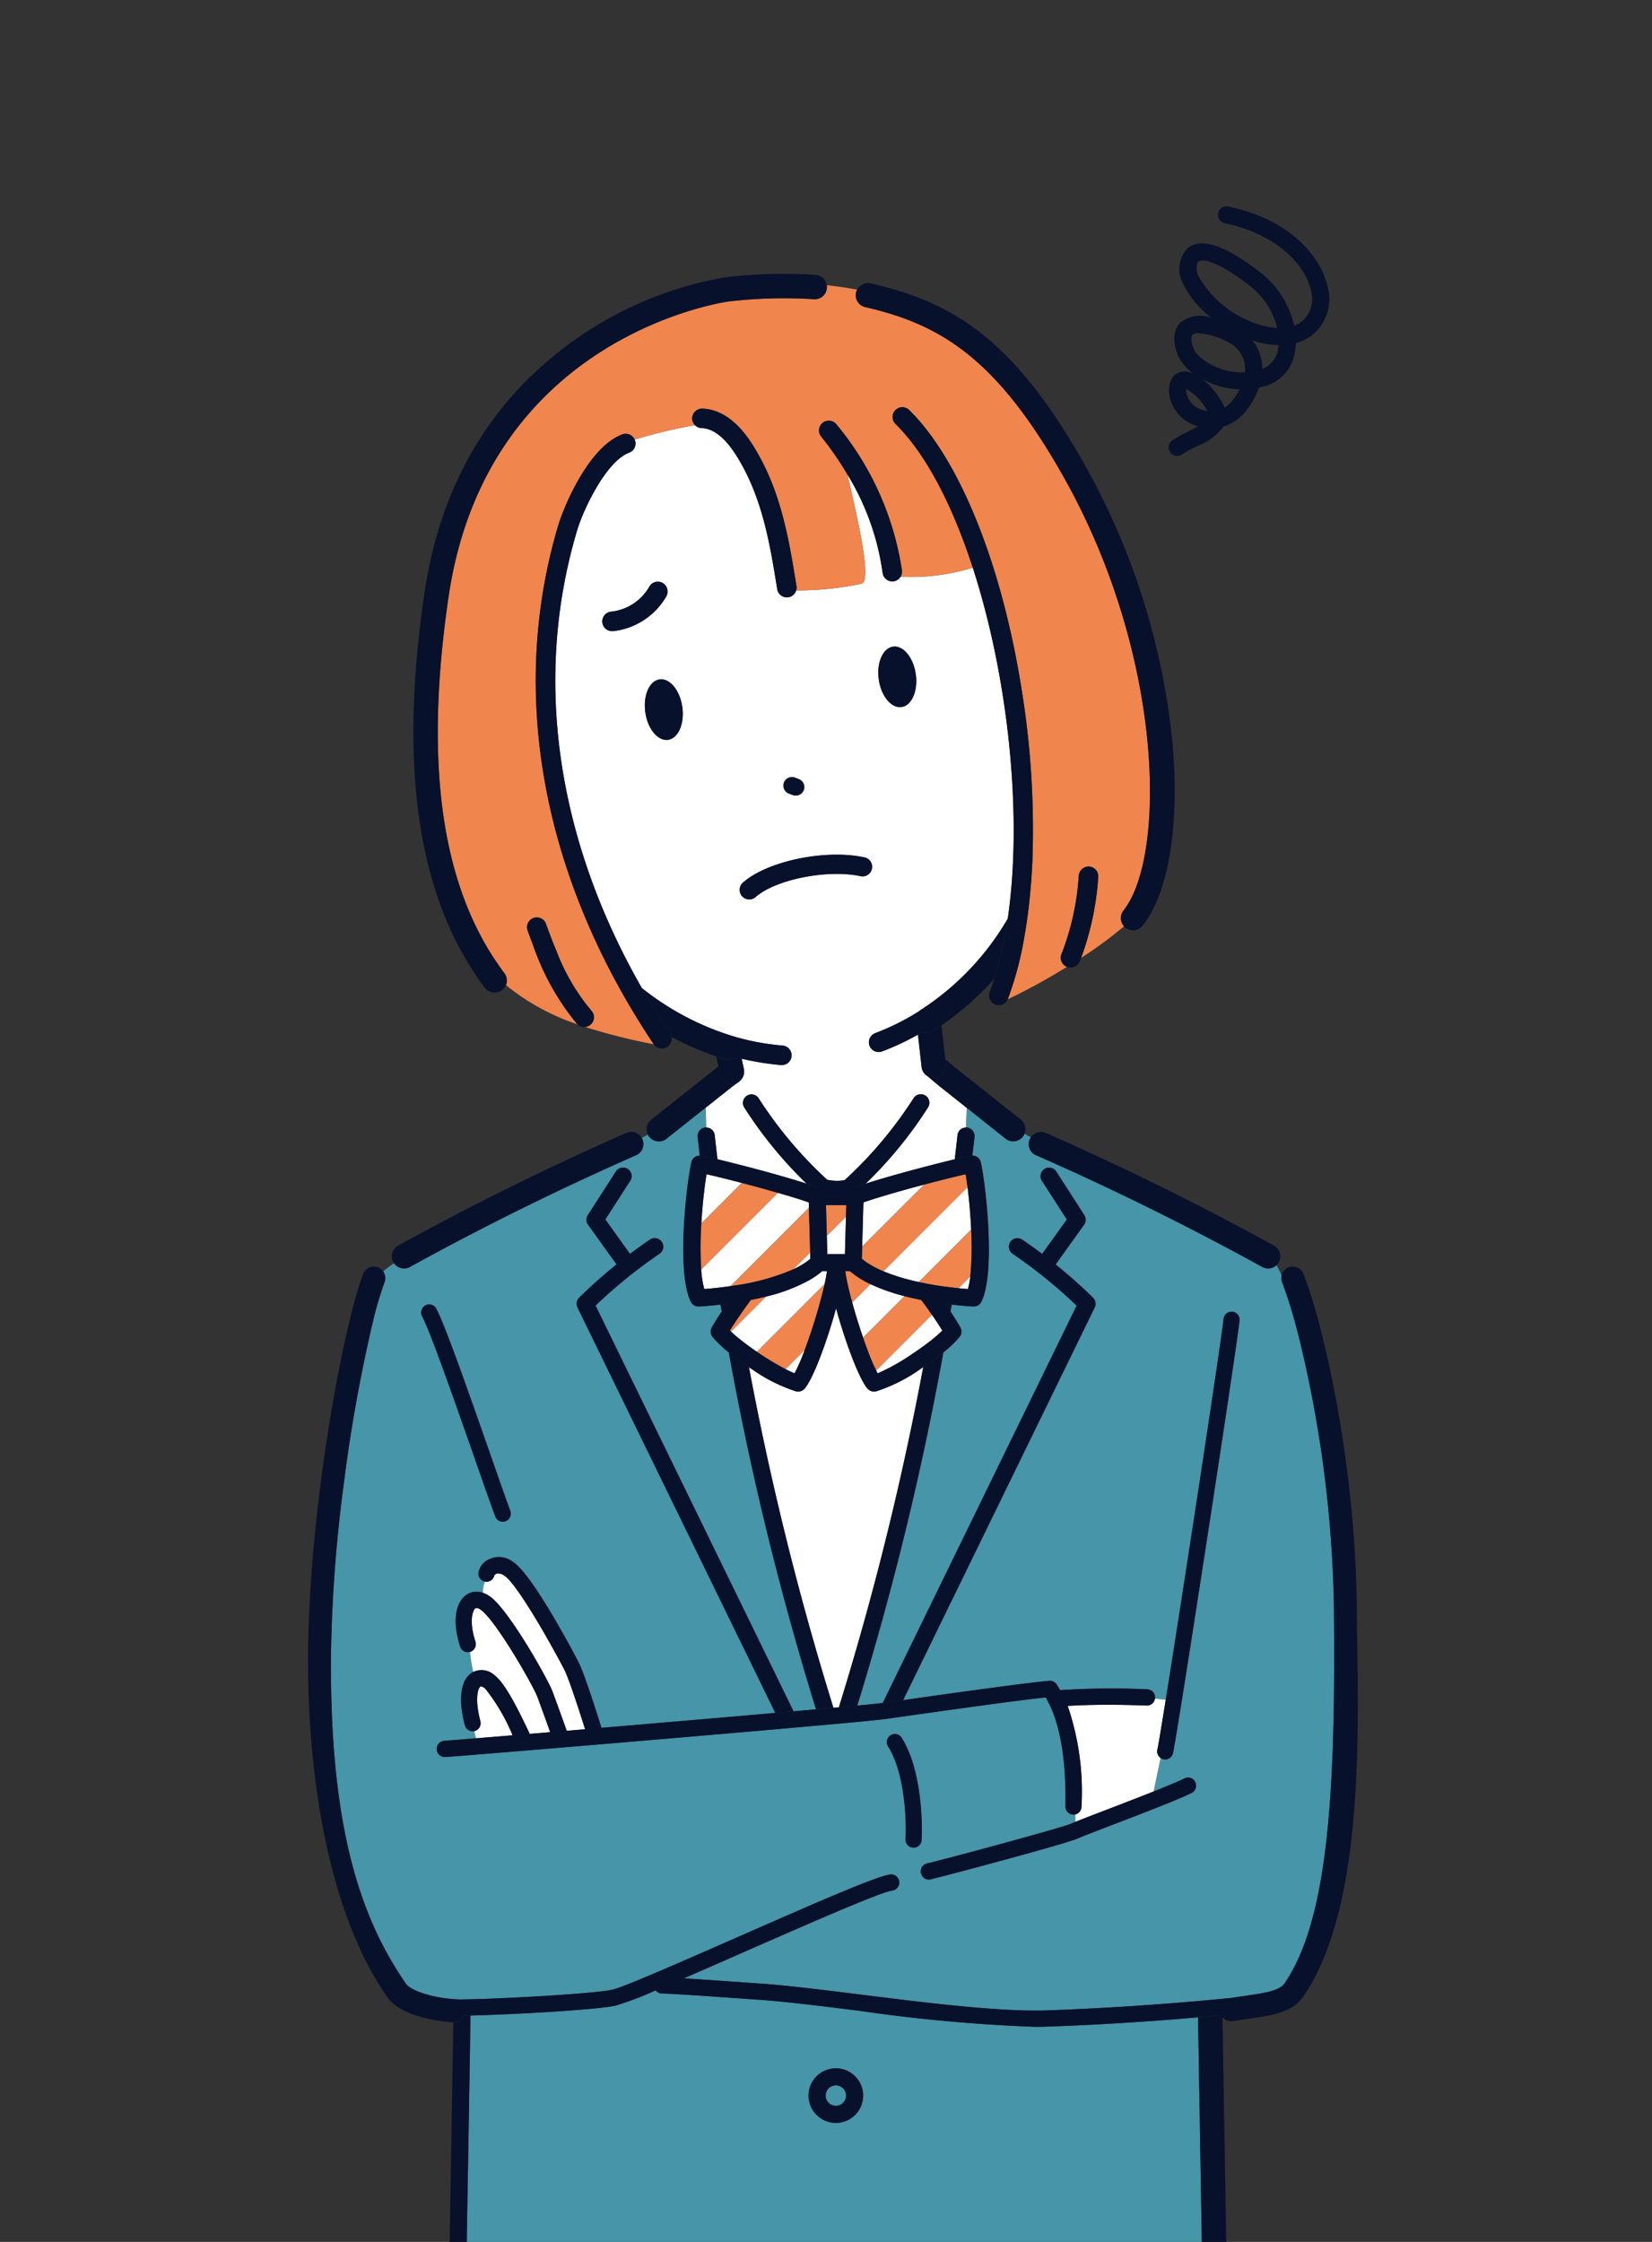 <svg xmlns="http://www.w3.org/2000/svg" xmlns:xlink="http://www.w3.org/1999/xlink" width="140" height="190" viewBox="0 0 140 190">
  <rect x="0" y="0" width="140" height="190" fill="#333333" stroke="none"/>
  <defs>
    <clipPath id="clip-path">
      <rect id="長方形_184" data-name="長方形 184" width="140" height="190" transform="translate(-7.404 -9.445)" fill="#fff" stroke="#707070" stroke-width="1"/>
    </clipPath>
    <clipPath id="clip-path-2">
      <rect id="長方形_180" data-name="長方形 180" width="88.967" height="183.976" fill="none"/>
    </clipPath>
  </defs>
  <g id="マスクグループ_7" data-name="マスクグループ 7" transform="translate(7.404 9.445)" clip-path="url(#clip-path)">
    <g id="グループ_53" data-name="グループ 53" transform="translate(18.705 8.039)">
      <g id="グループ_52" data-name="グループ 52" transform="translate(0 0)" clip-path="url(#clip-path-2)">
        <path id="パス_455" data-name="パス 455" d="M93.728,397.369c-.081-6.084-.187-12.317-.289-18.345-.062-3.659-.125-7.393-.183-11.125-4.992.436-9.788.692-12.889.79-.3.01-.6.014-.922.014a137.965,137.965,0,0,1-14.851-1.353c-3.271-.409-6.36-.794-8.628-.948l-1.71-.119c-2.25-.159-5.649-.4-6.424-.4a.671.671,0,0,1-.538-.273,27.676,27.676,0,0,1-3.419,1.3c-1.961.4-9.51.775-12.276.835-.059,3.781-.123,7.566-.186,11.273-.1,6.028-.209,12.262-.29,18.346a.723.723,0,0,1-.711.713l0,.105h63.74a1.029,1.029,0,0,1-.421-.814M62.559,376.844a2.314,2.314,0,1,1,2.314-2.314,2.317,2.317,0,0,1-2.314,2.314" transform="translate(-17.833 -214.413)" fill="#4695a9"/>
        <path id="パス_456" data-name="パス 456" d="M9.224,199.54a29.081,29.081,0,0,0-1.008,3.425A132.111,132.111,0,0,0,5.781,216.54a123.406,123.406,0,0,0-1.092,14.389c-.137,14.891,2.547,22.546,6.354,28.038.421.607,2.221,1.177,4.043,1.311.233.017.466.028.7.029a.735.735,0,0,1,.091-.009h.014c.175,0,.394,0,.645-.009,2.866-.061,10.216-.448,11.989-.809.878-.179,5.766-2.327,10.493-4.4,7.43-3.265,12.019-5.256,13.086-5.37a.676.676,0,0,1,.694.419.7.7,0,0,1,.053.194v0a.687.687,0,0,1-.6.755c-.939.1-7.455,2.964-12.69,5.264-1.884.827-3.543,1.556-4.966,2.172,1.371.084,3.192.212,4.676.316l1.707.119c2.306.156,5.413.543,8.7.954,5.457.682,11.64,1.453,15.565,1.329,3.1-.1,7.912-.356,12.909-.794q.665-.058,1.333-.12l.732-.07.522-.051a.743.743,0,0,1,.091,0h0c.436-.072.863-.133,1.275-.191,1.516-.215,2.947-.419,3.377-1.04,3.806-5.491,4.345-16.758,4.208-31.649a102.911,102.911,0,0,0-2.9-22.849c-.1-.386-.192-.754-.287-1.11a36.834,36.834,0,0,0-1.2-3.819.994.994,0,0,1-.049-.567,7.015,7.015,0,0,0-.441-.9,1.024,1.024,0,0,1-1.2.153c-6.219-3.425-12.669-6.611-19.171-9.47a1.02,1.02,0,0,1-.443-1.517l-.529-.3a1.01,1.01,0,0,1-.144.254,1.034,1.034,0,0,1-1.452.167l-3.3-2.623c-.028.541-.056,1.143-.076,1.668a.7.7,0,0,1,.089,0,.724.724,0,0,1,.642.8c-.057.528-.12,1.055-.18,1.582a.722.722,0,0,1,.715.564c.427,1.921,1.275,9.364.044,11.827a.724.724,0,0,1-.647.4h-.044c-.416-.025-1.056-.074-1.826-.163-.032.2-.064.391-.1.587.252.38.63.963.844,1.361a.724.724,0,0,1-.069.789,9.067,9.067,0,0,1-1.377,1.314A257.483,257.483,0,0,1,49.29,235.4c1.078-.1,1.828-.178,2.155-.22L67.876,201.5a41.667,41.667,0,0,0-5.422-4.392.724.724,0,0,1,.813-1.2c.571.388,1.133.794,1.687,1.211l2.093-2.916-2.1-3.264a.724.724,0,1,1,1.217-.783l2.365,3.678a.723.723,0,0,1-.021.813L66.1,198.015c1.1.887,2.16,1.824,3.168,2.815a.724.724,0,0,1,.143.833l-16.231,33.27c4.02-.569,10.325-1.457,12.382-1.639a.672.672,0,0,1,.623.3c.1.159.2.323.3.491a67.569,67.569,0,0,1,7.393-.07.685.685,0,0,1,.652.715.719.719,0,0,1-.01.074c.359.034.67.065.915.091,1.465-9.151,4.66-30.064,4.9-32.261a.679.679,0,1,1,1.349.152c-.3,2.774-5.311,35.317-5.64,36.654a.68.68,0,0,1-.658.522.656.656,0,0,1-.385-.124c-.224,1.066-.451,2.153-.594,2.835,1.16-.461,2.148-.871,2.618-1.109a.663.663,0,0,1,.562-.018.679.679,0,0,1,.348.326.694.694,0,0,1-.3.925c-1.046.531-4.2,1.743-6.74,2.716-1.313.5-2.67,1.025-2.872,1.127-.745.378-10.651,3.03-12.519,3.482a.658.658,0,0,1-.768-.4.637.637,0,0,1-.049-.115.694.694,0,0,1-.01-.072.686.686,0,0,1,.512-.758c2.425-.587,11.567-3.075,12.233-3.377l.025-.012c.067-.033.173-.079.323-.141.006-.182,0-.4,0-.635a.684.684,0,0,1-.152.019H67.6a.688.688,0,0,1-.668-.7c.057-3.826-.4-6.687-1.385-8.7a.68.68,0,0,1-.122-.241c-.052-.1-.1-.2-.159-.292-2.449.254-8.568,1.12-12.311,1.65l-.508.072-.744.105c-.173.024-.507.062-.972.109-.491.05-1.132.112-1.9.184-.725.068-1.557.144-2.481.228l-1.832.164-1.528.135c-10.687.941-27.4,2.333-28.613,2.406a.689.689,0,0,1-.079-1.376c.168-.01.684-.05,1.467-.112l1.2-.1c-.041-.16-.091-.373-.144-.612a.676.676,0,0,1-.791-.495c-.573-2.184-.368-3.8.564-4.428a1.4,1.4,0,0,1,.143-.084c-.1-.434-.2-1.042-.283-1.7a.675.675,0,0,1-.822-.448c-.637-1.978-.457-3.643.471-4.346a1.536,1.536,0,0,1,1.452-.214c0-.007,0-.011,0-.017a2.326,2.326,0,0,1,.167-.938.665.665,0,0,1-.164-.056.711.711,0,0,1-.385-.63,1.548,1.548,0,0,1,.852-1.174,1.968,1.968,0,0,1,2.165.258c1.712,1.2,5.327,8.156,5.48,8.451.485.937,1.646,4.621,1.935,5.549,4.879-.412,10.285-.874,14.732-1.264l-16.763-34.36a.724.724,0,0,1,.143-.833c1.008-.991,2.069-1.928,3.168-2.815l-2.415-3.365a.723.723,0,0,1-.021-.813l2.365-3.678a.724.724,0,1,1,1.217.783l-2.1,3.264,2.093,2.916c.554-.417,1.116-.823,1.687-1.211a.724.724,0,0,1,.813,1.2,41.667,41.667,0,0,0-5.422,4.392l16.777,34.387,1.908-.17a257.47,257.47,0,0,1-7.391-30.247,9.054,9.054,0,0,1-1.377-1.315.724.724,0,0,1-.069-.789c.214-.4.593-.983.844-1.361-.033-.2-.064-.392-.1-.587-.77.089-1.41.137-1.826.163h-.044a.724.724,0,0,1-.647-.4c-1.232-2.462-.383-9.905.044-11.827a.723.723,0,0,1,.714-.565c-.06-.527-.123-1.054-.18-1.582a.724.724,0,0,1,.642-.8.649.649,0,0,1,.075,0c-.015-.514-.034-1.133-.045-1.68l-3.32,2.636a1.032,1.032,0,0,1-1.568-.349l-.525.282a1.045,1.045,0,0,1,.054.1,1.033,1.033,0,0,1-.53,1.363c-6.5,2.859-12.952,6.045-19.171,9.47a1.019,1.019,0,0,1-1.333-.311,9.219,9.219,0,0,0-.929.69,1,1,0,0,1,.106.931m42.884,38.382a.672.672,0,0,1,.939.2c1.56,2.433,1.8,6.594,1.694,8.67a.683.683,0,0,1-.677.653h-.035a.685.685,0,0,1-.643-.724c.089-1.777-.1-5.705-1.476-7.847a.7.7,0,0,1,.2-.954M12.682,201.489a.674.674,0,0,1,.923.268c.728,1.332,2.861,7.428,4.575,12.327.742,2.122,1.383,3.955,1.7,4.8a.692.692,0,0,1-.39.891.672.672,0,0,1-.243.046.679.679,0,0,1-.634-.442c-.325-.858-.969-2.7-1.714-4.829-1.607-4.595-3.809-10.887-4.483-12.119a.7.7,0,0,1,.264-.937" transform="translate(-2.747 -108.336)" fill="#4695a9"/>
        <path id="パス_457" data-name="パス 457" d="M97.5,259.7l.464-.042q2.607-8.388,4.634-16.961,1.4-5.9,2.513-11.865l-.177.119a13.914,13.914,0,0,1-3.815,1.933c-.05.007-.1.015-.145.017h-.034a.723.723,0,0,1-.536-.238c-.719-.793-1.912-4.012-2.677-6.814-.765,2.8-1.959,6.022-2.677,6.814a.723.723,0,0,1-.536.238h-.034c-.045,0-.094-.01-.144-.017a13.879,13.879,0,0,1-3.815-1.933l-.178-.119q1.117,5.965,2.514,11.873,2.032,8.581,4.645,17" transform="translate(-52.983 -132.447)" fill="#fff"/>
        <path id="パス_458" data-name="パス 458" d="M106.922,385.083a.866.866,0,1,0,.867.866.867.867,0,0,0-.867-.866" transform="translate(-62.197 -225.832)" fill="#4695a9"/>
        <path id="パス_459" data-name="パス 459" d="M82.505,100.279l-.189-.159a.949.949,0,0,1-.075-.077,1.027,1.027,0,0,1-.542-.794l-.032-.282-.061-.544L81.391,96.5a21.648,21.648,0,0,1-3.042,1.424.827.827,0,0,1-.579-1.55,20.427,20.427,0,0,0,3.693-1.843,1.042,1.042,0,0,1,.117-.093A22.914,22.914,0,0,0,89,86.671c1.293-8.871.007-20.58-2.966-29.746a17.736,17.736,0,0,1-6.113.763.824.824,0,0,1-.612.4.808.808,0,0,1-.095.005.828.828,0,0,1-.821-.733,21.65,21.65,0,0,0-2.977-8.323c.727,3.182,2.137,9,1.2,9.244a26.255,26.255,0,0,1-5.544.571.825.825,0,0,1-.658.581.863.863,0,0,1-.133.011.827.827,0,0,1-.816-.7c-.632-3.911-1.285-7.955-3.573-11.491-.626-.967-1.624-2.126-2.829-2.158a.821.821,0,0,1-.568-.25,44.328,44.328,0,0,0-5.115,1.223c.007.016.017.031.024.048a.827.827,0,0,1-.488,1.063c-1.917.711-3.85,4.716-4.413,6.6-3.726,12.491-1.767,26.111,5.493,38.776A23.284,23.284,0,0,0,65.605,96.6a20.581,20.581,0,0,0,4.319.829.829.829,0,0,1,.758.8c0,.029,0,.058,0,.088a.827.827,0,0,1-.824.762l-.066,0c-.572-.045-1.151-.123-1.73-.218-.343-.055-.685-.119-1.029-.191l-.055-.012c-.176-.038-.352-.075-.528-.117l.1.47.089.414a1.064,1.064,0,0,1-.417,1.063h0c-.011.007-.024.012-.035.019H66.2l-.481.344L63.4,102.694c.012.548.03,1.166.045,1.681a.723.723,0,0,1,.722.643c.074.682.154,1.364.233,2.046,2.092.5,5.556,1.418,7.551,2.067a35.473,35.473,0,0,1-5.29-6.471.724.724,0,0,1,1.227-.768A35,35,0,0,0,73.7,108.8a3.981,3.981,0,0,0,1.476.037,35.067,35.067,0,0,0,5.847-6.948.723.723,0,0,1,.832-.3.7.7,0,0,1,.165.074.724.724,0,0,1,.23,1,35.473,35.473,0,0,1-5.29,6.471c2-.649,5.459-1.572,7.551-2.067.079-.682.159-1.364.233-2.046a.725.725,0,0,1,.709-.643c.02-.525.049-1.127.076-1.667l-2.352-1.867Zm-3.227-36.66c.866-.122,1.729.925,1.928,2.338S80.864,68.614,80,68.736,78.268,67.81,78.07,66.4s.342-2.657,1.209-2.779M55.557,62.3c-.031,0-.061,0-.091,0a.827.827,0,0,1-.089-1.649,4.259,4.259,0,0,0,3.254-2.127.827.827,0,0,1,1.423.844,5.956,5.956,0,0,1-4.5,2.927m4.656,9.214c-.866.122-1.729-.925-1.928-2.338s.343-2.657,1.209-2.779,1.729.925,1.928,2.338-.343,2.657-1.209,2.779m9.812,3.625a.724.724,0,0,1,.932-.422l.32.12a.724.724,0,1,1-.509,1.354l-.32-.12a.723.723,0,0,1-.422-.932m6.5,7.933c-2.786-.6-7.192.27-8.889,1.767a.814.814,0,0,1-1.077-1.221c2.083-1.837,7-2.855,10.311-2.136a.814.814,0,0,1-.345,1.591" transform="translate(-29.706 -26.299)" fill="#fff"/>
        <path id="パス_460" data-name="パス 460" d="M18.2,201.261a1.029,1.029,0,0,0,.5-.129c6.219-3.425,12.669-6.611,19.171-9.469A1.034,1.034,0,0,0,38.4,190.3a1.1,1.1,0,0,0-.055-.1,1.03,1.03,0,0,0-1.308-.434c-6.558,2.884-13.064,6.1-19.337,9.552a1.033,1.033,0,0,0-.407,1.4.9.9,0,0,0,.072.1,1.028,1.028,0,0,0,.835.439" transform="translate(-10.069 -111.24)" fill="#08112b"/>
        <path id="パス_461" data-name="パス 461" d="M56.642,208.725a41.665,41.665,0,0,1,5.421-4.392.724.724,0,0,0-.813-1.2c-.572.388-1.134.794-1.688,1.211l-2.093-2.916,2.1-3.264a.724.724,0,1,0-1.217-.783l-2.365,3.678a.723.723,0,0,0,.021.813l2.415,3.365c-1.1.887-2.16,1.824-3.168,2.815a.723.723,0,0,0-.144.833l16.763,34.36,1.545-.136Z" transform="translate(-32.277 -115.561)" fill="#08112b"/>
        <path id="パス_462" data-name="パス 462" d="M30.081,400.393c.081-6.085.187-12.318.289-18.346.063-3.708.127-7.492.186-11.273-.254.006-.472.009-.638.009H29.9a.72.72,0,0,1-.725.528l.639.074c-.216,0-.457-.012-.715-.029-.056,3.579-.117,7.159-.177,10.669-.1,6.03-.208,12.265-.289,18.352a.724.724,0,0,0,.714.734h.01l.012,0a.723.723,0,0,0,.711-.713" transform="translate(-16.792 -217.44)" fill="#08112b"/>
        <path id="パス_463" data-name="パス 463" d="M148.3,191.663c6.5,2.859,12.952,6.045,19.171,9.469a1.023,1.023,0,0,0,1.2-.153,1.014,1.014,0,0,0,.2-.254,1.033,1.033,0,0,0-.407-1.4c-6.273-3.455-12.779-6.668-19.337-9.552a1.032,1.032,0,0,0-1.275.376,1.021,1.021,0,0,0,.443,1.517" transform="translate(-86.605 -111.24)" fill="#08112b"/>
        <path id="パス_464" data-name="パス 464" d="M119.079,242.217l.409-.058,16.231-33.27a.724.724,0,0,0-.143-.834c-1.008-.99-2.069-1.928-3.168-2.814l2.415-3.365a.723.723,0,0,0,.021-.813l-2.365-3.677a.724.724,0,1,0-1.217.783l2.1,3.264-2.093,2.916c-.554-.417-1.116-.823-1.687-1.211a.724.724,0,0,0-.813,1.2,41.673,41.673,0,0,1,5.422,4.392L117.758,242.4l.07-.009Z" transform="translate(-69.059 -115.562)" fill="#08112b"/>
        <path id="パス_465" data-name="パス 465" d="M183.7,370.768q-.661.061-1.32.119c.059,3.731.121,7.466.184,11.125.1,6.028.209,12.261.289,18.345a1.043,1.043,0,0,0,1.033,1.02h.014a1.034,1.034,0,0,0,1.02-1.048c-.081-6.088-.187-12.323-.289-18.353-.062-3.655-.125-7.385-.184-11.112a1.013,1.013,0,0,1-.1-.159l-.643.061" transform="translate(-106.955 -217.402)" fill="#08112b"/>
        <path id="パス_466" data-name="パス 466" d="M95.539,189.921h2.915c.1-.041.216-.084.343-.13.2-.074.44-.154.7-.239a35.473,35.473,0,0,0,5.29-6.471.724.724,0,0,0-.23-1,.7.7,0,0,0-.165-.074.723.723,0,0,0-.832.3,35.066,35.066,0,0,1-5.847,6.948,3.981,3.981,0,0,1-1.476-.037,35,35,0,0,1-5.808-6.91.724.724,0,0,0-1.227.768,35.456,35.456,0,0,0,5.29,6.471q.276.09.512.172c.2.071.384.137.533.2" transform="translate(-52.249 -106.72)" fill="#08112b"/>
        <path id="パス_467" data-name="パス 467" d="M80.769,191.311c.221.049.472.106.746.171-.079-.682-.159-1.364-.233-2.046a.723.723,0,0,0-.722-.643.65.65,0,0,0-.075,0,.723.723,0,0,0-.642.8c.057.528.12,1.055.18,1.582a.717.717,0,0,1,.122.01c.163.03.375.073.624.128" transform="translate(-46.822 -110.718)" fill="#08112b"/>
        <path id="パス_468" data-name="パス 468" d="M85.078,224.922q-.28.037-.541.067c.032.2.064.391.1.587l.081-.121q.183-.272.364-.532" transform="translate(-49.577 -131.906)" fill="#08112b"/>
        <path id="パス_469" data-name="パス 469" d="M130.922,225.452l.082.123c.033-.2.064-.391.1-.586-.174-.02-.354-.042-.541-.067q.18.259.363.53" transform="translate(-76.566 -131.906)" fill="#08112b"/>
        <path id="パス_470" data-name="パス 470" d="M95.09,264.995q-2.613-8.4-4.645-17-1.4-5.9-2.514-11.873c-.232-.156-.529-.361-.85-.594-.275-.2-.567-.42-.853-.651a257.471,257.471,0,0,0,7.391,30.247l.739-.067.733-.066" transform="translate(-50.568 -137.746)" fill="#08112b"/>
        <path id="パス_471" data-name="パス 471" d="M115.925,236.127q-1.117,5.961-2.513,11.865-2.027,8.563-4.635,16.96l.776-.071.782-.073a257.356,257.356,0,0,0,7.293-29.927c-.287.231-.579.452-.854.651-.321.234-.617.438-.849.594" transform="translate(-63.793 -137.746)" fill="#08112b"/>
        <path id="パス_472" data-name="パス 472" d="M132.745,189.435c-.074.682-.154,1.364-.233,2.046.275-.065.526-.122.747-.171.249-.055.46-.1.624-.128a.675.675,0,0,1,.122-.01c.06-.528.123-1.055.18-1.582a.723.723,0,0,0-.642-.8.7.7,0,0,0-.089,0,.724.724,0,0,0-.709.642" transform="translate(-77.712 -110.717)" fill="#08112b"/>
        <path id="パス_473" data-name="パス 473" d="M104.87,381.583a2.314,2.314,0,1,0,2.314,2.313,2.316,2.316,0,0,0-2.314-2.313m0,3.18a.866.866,0,1,1,.867-.867.868.868,0,0,1-.867.867" transform="translate(-60.144 -223.78)" fill="#08112b"/>
        <path id="パス_474" data-name="パス 474" d="M128.338,175.973a1.028,1.028,0,0,1-.7.4,1.112,1.112,0,0,1-.116.006,1.082,1.082,0,0,1-.484-.125c.025.026.047.053.075.077l.19.159.667.56,2.352,1.867,3.3,2.623a1.034,1.034,0,0,0,1.286-1.619l-5.634-4.471-.775-.652.048.432a1.029,1.029,0,0,1-.208.742" transform="translate(-74.499 -102.511)" fill="#08112b"/>
        <path id="パス_475" data-name="パス 475" d="M70.424,182.633a1.03,1.03,0,0,0,.642-.224l3.32-2.636,2.316-1.838.48-.344h-.007a1.025,1.025,0,0,1-.341.144,1.025,1.025,0,0,1-1.045-.4,1.024,1.024,0,0,1-.183-.4l-.142-.663-.029.022-5.656,4.489a1.034,1.034,0,0,0,.644,1.844" transform="translate(-40.694 -103.378)" fill="#08112b"/>
        <path id="パス_476" data-name="パス 476" d="M134.075,220.359a6.945,6.945,0,0,0,.2-1.084l-1.01,1.01c.272.028.543.053.809.073" transform="translate(-78.154 -128.594)" fill="#fff"/>
        <path id="パス_477" data-name="パス 477" d="M115.641,203.642l.511-.511,2.65-2.65c-1.522.4-3.109.853-4.248,1.213-.3.094-.562.182-.789.261l-.11.039-.023.817-.082,2.92,1-1Z" transform="translate(-66.592 -117.573)" fill="#fff"/>
        <path id="パス_478" data-name="パス 478" d="M125.022,200.994l-.734.734-.835.835-2.709,2.709-.512.512-2.344,2.344a17.3,17.3,0,0,0,3,.911l.892-.892.512-.513.512-.512.007-.007.86-.86.855-.855.806-.806c-.052-1.13-.148-2.261-.264-3.245-.014-.12-.028-.241-.043-.355" transform="translate(-69.135 -117.873)" fill="#fff"/>
        <path id="パス_479" data-name="パス 479" d="M114.241,223.6l1.7-1.7a15.988,15.988,0,0,1-2.889-1.018l-1.291,1.291-.259.259c.268.98.593,2.023.924,2.983l.111-.111Z" transform="translate(-65.388 -129.54)" fill="#fff"/>
        <path id="パス_480" data-name="パス 480" d="M121.424,227.562c-.08-.118-.159-.232-.238-.348l-.048-.07-4.726,4.726c.044.086.088.172.128.244a17.314,17.314,0,0,0,2.887-1.614c.489-.323.944-.647,1.35-.956.325-.247.616-.483.864-.7.14-.123.27-.242.38-.352-.074-.121-.16-.257-.253-.4-.106-.165-.22-.341-.345-.527" transform="translate(-68.271 -133.209)" fill="#fff"/>
        <path id="パス_481" data-name="パス 481" d="M99.434,215.823a7.588,7.588,0,0,0,.991-.554,5.065,5.065,0,0,0,.452-.34l-.015-.535-.531.531Z" transform="translate(-58.313 -125.732)" fill="#fff"/>
        <path id="パス_482" data-name="パス 482" d="M81.754,201.365l.645-.645.953-.953.666-.666c-.669-.175-1.311-.337-1.883-.477-.268-.065-.519-.125-.75-.178l-.357-.081c-.071.418-.139.911-.2,1.443-.1.832-.183,1.769-.238,2.724l.523-.523Z" transform="translate(-47.26 -116.331)" fill="#fff"/>
        <path id="パス_483" data-name="パス 483" d="M83.364,209.765l2.667-2.667,2.528-2.528,1.129-1.129-.012-.457-.108-.038c-.227-.08-.493-.168-.791-.262-.5-.158-1.09-.335-1.722-.516l-1.775,1.775-2.429,2.429-.4.4h0l-.236.235-.637.638-1.017,1.017a8.55,8.55,0,0,0,.257,1.663c.378-.029.764-.066,1.153-.11q.359-.04.721-.088l.361-.051Z" transform="translate(-47.245 -118.561)" fill="#fff"/>
        <path id="パス_484" data-name="パス 484" d="M106.294,208.685l.043,1.541h1.492l.088-3.165Z" transform="translate(-62.336 -121.431)" fill="#fff"/>
        <path id="パス_485" data-name="パス 485" d="M93.361,218.948a14.509,14.509,0,0,1-3.725,1.424l-.777.777-1.366,1.365-.627.627-.2.2q.13.125.284.26c.248.219.539.455.864.7s.671.5,1.046.751l5.318-5.318.077-.077.341-.34c.089-.409.161-.787.2-1.107h-.4a6.922,6.922,0,0,1-1.037.732" transform="translate(-50.823 -127.973)" fill="#fff"/>
        <path id="パス_486" data-name="パス 486" d="M97.828,235.993a8.283,8.283,0,0,0,.767.354,15.509,15.509,0,0,0,.85-1.95l.013-.034-.007.007Z" transform="translate(-57.371 -137.443)" fill="#fff"/>
        <path id="パス_487" data-name="パス 487" d="M127.915,211.36l-.859.86-.007.007-.513.513-.512.512-.892.892c.52.113,1.05.213,1.584.3q.357.056.715.1t.721.088l.344.037,1.01-1.01a25.689,25.689,0,0,0,.072-3.961l-.806.806Z" transform="translate(-73.383 -122.978)" fill="#f0854e"/>
        <path id="パス_488" data-name="パス 488" d="M118.667,223.671c-.467-.092-.945-.2-1.421-.321l-1.7,1.7-1.708,1.708-.112.111c.131.378.261.741.39,1.082a18.366,18.366,0,0,0,.719,1.7l4.725-4.725c-.326-.472-.635-.9-.9-1.248" transform="translate(-66.698 -130.984)" fill="#f0854e"/>
        <path id="パス_489" data-name="パス 489" d="M97.286,221.31l-5.318,5.318c.1.069.2.137.305.206a23.073,23.073,0,0,0,2.118,1.26l1.624-1.623.007-.007a46.275,46.275,0,0,0,1.6-5.21c.029-.124.055-.242.081-.36l-.341.341Z" transform="translate(-53.935 -129.543)" fill="#f0854e"/>
        <path id="パス_490" data-name="パス 490" d="M118.158,203.731l2.709-2.709.835-.835.735-.735c-.051-.4-.1-.763-.159-1.087l-.357.081c-.232.054-.483.113-.751.179-.721.175-1.555.388-2.41.616l-2.65,2.65-.511.511-1.088,1.088-1,1-.029,1.037a4.975,4.975,0,0,0,.451.34,8.3,8.3,0,0,0,1.371.72l2.345-2.345Z" transform="translate(-66.55 -116.331)" fill="#f0854e"/>
        <path id="パス_491" data-name="パス 491" d="M112.213,219.321q-.367-.176-.7-.373a6.908,6.908,0,0,1-1.036-.732h-.4c.055.4.152.894.277,1.431.09.387.195.8.311,1.224l.259-.259Z" transform="translate(-64.554 -127.973)" fill="#f0854e"/>
        <path id="パス_492" data-name="パス 492" d="M82.135,205.822l.236-.236h0l.4-.4,2.429-2.429,1.774-1.774c-.969-.279-2.04-.571-3.053-.836l-.666.666-.952.953-.646.645-.644.644-.523.522a30.819,30.819,0,0,0-.011,3.9L81.5,206.46Z" transform="translate(-47.164 -117.376)" fill="#f0854e"/>
        <path id="パス_493" data-name="パス 493" d="M89.565,208.9,86.9,211.571l-.312.312c.118-.017.237-.034.354-.053a19.188,19.188,0,0,0,4.959-1.372l.9-.9.531-.531-.1-3.422-.01-.36-1.129,1.129Z" transform="translate(-50.778 -120.367)" fill="#f0854e"/>
        <path id="パス_494" data-name="パス 494" d="M107.842,204.688h-1.725l.073,2.605,1.624-1.624Z" transform="translate(-62.233 -120.04)" fill="#f0854e"/>
        <path id="パス_495" data-name="パス 495" d="M87.356,225.573l1.365-1.365.777-.777c-.432.108-.864.2-1.287.287-.277.364-.6.82-.947,1.319-.079.116-.159.23-.239.349-.124.186-.239.361-.344.525-.092.143-.178.28-.253.4.03.029.065.061.1.092l.2-.2Z" transform="translate(-50.686 -131.031)" fill="#f0854e"/>
        <path id="パス_496" data-name="パス 496" d="M100.646,194.686c-.221.048-.472.106-.747.171-2.092.5-5.555,1.418-7.551,2.067-.262.085-.5.165-.7.239-.127.046-.242.089-.343.13H88.389c-.149-.06-.329-.126-.533-.2q-.235-.082-.512-.172c-2-.649-5.459-1.572-7.551-2.067-.275-.065-.526-.123-.747-.171-.249-.055-.46-.1-.624-.128a.735.735,0,0,0-.836.555c-.427,1.921-1.276,9.364-.044,11.827a.723.723,0,0,0,.647.4h.043c.416-.025,1.057-.074,1.827-.163q.261-.03.541-.067c-.12.174-.242.352-.364.532l-.081.121c-.251.378-.63.962-.844,1.361a.723.723,0,0,0,.069.789,9.01,9.01,0,0,0,1.377,1.315c.287.231.579.451.854.651.321.234.617.438.849.594l.179.119a13.88,13.88,0,0,0,3.815,1.933c.049.007.1.015.144.017h.034a.724.724,0,0,0,.536-.238c.718-.793,1.912-4.012,2.677-6.814.765,2.8,1.959,6.022,2.677,6.814a.724.724,0,0,0,.536.238h.034c.045,0,.1-.01.145-.017a13.9,13.9,0,0,0,3.815-1.933l.177-.119c.232-.156.528-.361.85-.594.275-.2.567-.42.854-.651a9.01,9.01,0,0,0,1.377-1.315.723.723,0,0,0,.069-.789c-.213-.4-.591-.981-.843-1.361l-.082-.124q-.182-.27-.363-.53.28.037.541.067c.77.089,1.41.137,1.826.163h.044a.724.724,0,0,0,.647-.4c1.232-2.462.383-9.905-.044-11.827a.722.722,0,0,0-.715-.565.707.707,0,0,0-.121.01c-.163.03-.375.073-.624.128m-20.1,10.974q-.362.048-.72.088c-.389.043-.775.081-1.153.11a8.529,8.529,0,0,1-.257-1.664,30.819,30.819,0,0,1,.011-3.9c.055-.954.139-1.892.238-2.724.063-.533.131-1.025.2-1.443l.357.081c.232.053.483.113.75.178.572.139,1.215.3,1.883.477,1.013.265,2.083.557,3.053.836.632.182,1.221.357,1.722.516.3.094.564.182.791.262l.108.038.013.457.01.36.1,3.423.015.535a5.063,5.063,0,0,1-.452.34,7.587,7.587,0,0,1-.991.554,19.2,19.2,0,0,1-4.959,1.372c-.118.019-.236.036-.354.053l-.361.051m8.322-.216c-.026.118-.052.237-.081.36a46.272,46.272,0,0,1-1.6,5.21l-.013.034a15.567,15.567,0,0,1-.85,1.95,8.173,8.173,0,0,1-.767-.354,23,23,0,0,1-2.119-1.259c-.1-.069-.2-.137-.305-.206-.375-.255-.725-.507-1.046-.751s-.616-.483-.864-.7q-.154-.135-.284-.26c-.032-.031-.067-.062-.1-.092.074-.121.16-.257.252-.4q.159-.246.344-.525c.081-.119.16-.234.239-.349.343-.5.67-.955.947-1.319.424-.084.856-.179,1.287-.287a14.524,14.524,0,0,0,3.725-1.424,6.9,6.9,0,0,0,1.037-.732h.4c-.043.321-.115.7-.2,1.107m.233-2.555-.043-1.541-.073-2.606h1.724l-.027.982-.089,3.165Zm9.37,6.838c-.248.219-.539.455-.864.7-.406.309-.861.632-1.35.956A17.337,17.337,0,0,1,93.37,213c-.041-.071-.084-.157-.128-.244a18.354,18.354,0,0,1-.72-1.7c-.129-.341-.259-.7-.39-1.082-.331-.959-.656-2-.924-2.983-.116-.426-.221-.837-.311-1.224-.125-.537-.222-1.026-.277-1.431h.4a6.9,6.9,0,0,0,1.036.732c.225.132.461.256.7.373a15.972,15.972,0,0,0,2.889,1.018c.476.123.953.229,1.421.321.263.347.573.777.9,1.248l.048.069c.079.115.158.23.238.348q.187.28.345.527c.092.144.178.28.253.4-.11.11-.241.229-.381.352m2.751-4.952a6.952,6.952,0,0,1-.2,1.083c-.266-.021-.537-.046-.809-.073l-.344-.036q-.359-.04-.721-.088t-.715-.1c-.534-.084-1.064-.183-1.584-.3a17.334,17.334,0,0,1-3-.911,8.217,8.217,0,0,1-1.371-.72,4.97,4.97,0,0,1-.451-.339l.029-1.037.082-2.92.023-.817.11-.039c.227-.079.492-.167.789-.261,1.138-.36,2.725-.809,4.247-1.213.856-.227,1.689-.44,2.411-.616.268-.065.519-.125.751-.178l.357-.081c.055.324.108.691.159,1.087.015.115.029.236.043.355.116.983.212,2.114.264,3.245a25.684,25.684,0,0,1-.072,3.96" transform="translate(-45.1 -114.093)" fill="#08112b"/>
        <path id="パス_497" data-name="パス 497" d="M97.85,118.373l.32.12a.724.724,0,0,0,.51-1.354l-.32-.12a.724.724,0,0,0-.509,1.354" transform="translate(-57.109 -68.598)" fill="#08112b"/>
        <path id="パス_498" data-name="パス 498" d="M126.156,168.368a.926.926,0,0,1-.787.035c-.131.077-.261.155-.392.229l.216,1.927.061.544.032.282a1.053,1.053,0,0,0,1.026.918,1.106,1.106,0,0,0,.116-.006,1.039,1.039,0,0,0,.912-1.143l-.048-.432-.322-2.875c-.227.157-.454.314-.686.463a1.007,1.007,0,0,1-.127.058" transform="translate(-73.293 -98.434)" fill="#08112b"/>
        <path id="パス_499" data-name="パス 499" d="M84.148,176.131a1.02,1.02,0,0,0,1.386.254c.011-.007.024-.012.035-.02h0a1.063,1.063,0,0,0,.417-1.063l-.089-.414-.1-.47q-.244-.058-.488-.122a1.037,1.037,0,0,1-.63.217c-.022,0-.044,0-.066,0a1.062,1.062,0,0,1-.17-.026c-.023-.005-.045-.008-.068-.015-.247-.076-.49-.16-.734-.244l.182.851.142.663a1.023,1.023,0,0,0,.182.4" transform="translate(-49.051 -102.172)" fill="#08112b"/>
        <path id="パス_500" data-name="パス 500" d="M70.257,96.954c-.866.122-1.407,1.366-1.209,2.779s1.062,2.459,1.928,2.338,1.407-1.366,1.208-2.779-1.062-2.459-1.928-2.338" transform="translate(-40.469 -56.853)" fill="#08112b"/>
        <path id="パス_501" data-name="パス 501" d="M65.7,78.21a.827.827,0,1,0-1.422-.844,4.26,4.26,0,0,1-3.255,2.127.827.827,0,0,0,.089,1.649.851.851,0,0,0,.091,0,5.956,5.956,0,0,0,4.5-2.927" transform="translate(-35.357 -45.133)" fill="#08112b"/>
        <path id="パス_502" data-name="パス 502" d="M118.816,95.347c.866-.122,1.407-1.366,1.209-2.779s-1.062-2.459-1.928-2.338-1.407,1.366-1.209,2.779,1.062,2.459,1.928,2.338" transform="translate(-68.525 -52.91)" fill="#08112b"/>
        <path id="パス_503" data-name="パス 503" d="M99.647,134.081a.814.814,0,0,0-.623-.968c-3.314-.719-8.227.3-10.311,2.136a.814.814,0,0,0,1.077,1.221c1.7-1.5,6.1-2.37,8.889-1.767a.813.813,0,0,0,.968-.623" transform="translate(-51.864 -77.928)" fill="#08112b"/>
        <path id="パス_504" data-name="パス 504" d="M126.689,145.986a22.916,22.916,0,0,1-7.419,7.764,1,1,0,0,0-.117.093,20.442,20.442,0,0,1-3.693,1.843.827.827,0,1,0,.579,1.55,21.673,21.673,0,0,0,3.042-1.424c.132-.074.262-.152.392-.229a.926.926,0,0,0,.787-.035.947.947,0,0,0,.127-.058c.232-.149.459-.306.686-.463a25.509,25.509,0,0,0,4.464-3.922,29.719,29.719,0,0,0,.937-3.814q.117-.642.214-1.305" transform="translate(-67.397 -85.614)" fill="#08112b"/>
        <path id="パス_505" data-name="パス 505" d="M75.5,166.267a1.055,1.055,0,0,0,.17.026c.022,0,.044,0,.066,0a1.036,1.036,0,0,0,.63-.216q.244.064.488.122c.176.042.352.08.528.117l.055.012q.515.109,1.029.191c.58.094,1.158.173,1.73.218l.065,0a.827.827,0,0,0,.824-.763.778.778,0,0,0,0-.088.829.829,0,0,0-.758-.8,20.546,20.546,0,0,1-4.319-.829,23.279,23.279,0,0,1-7.613-4.048q.4.694.818,1.384.749,1.235,1.565,2.456a.835.835,0,0,1,.123.3,25.5,25.5,0,0,0,3.8,1.655c.244.084.488.168.734.244.022.007.045.01.068.015" transform="translate(-40.113 -93.959)" fill="#08112b"/>
        <path id="パス_506" data-name="パス 506" d="M41.707,75.25q-1.048-1.931-1.935-3.888-.165-.363-.324-.726l-.081-.188c-4.9-11.267-5.836-23.021-2.572-33.959.4-1.347,2.5-6.6,5.423-7.679a.824.824,0,0,1,1.04.44,44.3,44.3,0,0,1,5.114-1.223.824.824,0,0,1-.236-.6.843.843,0,0,1,.849-.8c1.524.041,2.966,1.048,4.173,2.912,2.478,3.828,3.159,8.047,3.818,12.126a.818.818,0,0,1-.026.368,26.232,26.232,0,0,0,5.544-.571c.939-.241-.471-6.062-1.2-9.244a27.193,27.193,0,0,0-2.217-3.21.827.827,0,1,1,1.289-1.036A25.239,25.239,0,0,1,65.916,40.35a.82.82,0,0,1-.117.52,17.739,17.739,0,0,0,6.114-.762c-1.691-5.215-3.929-9.606-6.548-12.182a.827.827,0,1,1,1.16-1.179c4.245,4.174,7.792,12.934,9.488,23.432a74.37,74.37,0,0,1,.959,14.683c0,.072-.006.144-.01.215q-.037.829-.1,1.634c-.032.434-.071.859-.113,1.282-.125,1.266-.294,2.479-.506,3.629a28.987,28.987,0,0,1-1.357,5.033c-.007.017-.019.029-.026.045A52.6,52.6,0,0,0,79.9,73.936c-.012,0-.024-.007-.036-.012a.827.827,0,0,1-.418-1.093A22.128,22.128,0,0,0,80.9,66.219a.75.75,0,0,1,.012-.075.834.834,0,0,1,.856-.709.836.836,0,0,1,.784.868A24.388,24.388,0,0,1,81.1,73.178,34.992,34.992,0,0,0,84.738,70.5a1.032,1.032,0,0,1-.048-1.336c3.627-4.578,3.463-21.549-5.046-36.7-5.7-10.153-10.5-12.985-16.849-14.444a1.023,1.023,0,0,1-.687-1.476l-.012,0c-.871-.165-1.724-.287-2.555-.375a1.025,1.025,0,0,1-1.1,1.186,40.323,40.323,0,0,0-7.192.189c-.825.116-20.564,3.137-23.764,25.09-2.1,14.4-.545,24.82,4.751,31.855a1.028,1.028,0,0,1,.13,1.005,19.207,19.207,0,0,0,6.061,3.322c-.016-.015-.034-.027-.049-.043a21.36,21.36,0,0,1-3.708-6.636c-.17-.44-.33-.873-.479-1.287a.827.827,0,1,1,1.557-.56c.27.751.575,1.56.917,2.375a17.527,17.527,0,0,0,2.93,4.987.823.823,0,0,1-.532,1.381A50.974,50.974,0,0,0,44.88,80.5Q44,79.183,43.2,77.852q-.782-1.294-1.49-2.6" transform="translate(-15.587 -9.482)" fill="#f0854e"/>
        <path id="パス_507" data-name="パス 507" d="M29.3,73.109c-5.3-7.035-6.851-17.455-4.752-31.855C27.752,19.3,47.49,16.28,48.315,16.164a40.294,40.294,0,0,1,7.192-.189,1.03,1.03,0,0,0,1.115-.946,1.05,1.05,0,0,0-.011-.24,1.033,1.033,0,0,0-.935-.875,41.9,41.9,0,0,0-7.635.2,31.322,31.322,0,0,0-14.053,6.252c-6.355,4.99-10.219,11.917-11.483,20.588-2.183,14.974-.5,25.9,5.145,33.4A1.034,1.034,0,0,0,29.3,73.109" transform="translate(-12.657 -8.102)" fill="#08112b"/>
        <path id="パス_508" data-name="パス 508" d="M113.015,17.754c6.352,1.459,11.146,4.291,16.849,14.444,8.51,15.148,8.673,32.119,5.046,36.7a1.031,1.031,0,0,0,.048,1.335.975.975,0,0,0,.12.117,1.033,1.033,0,0,0,1.452-.168c2.249-2.839,3.185-8.752,2.5-15.816a60.254,60.254,0,0,0-7.367-23.178c-6.079-10.82-11.273-13.857-18.19-15.446a1.034,1.034,0,0,0-.463,2.015" transform="translate(-65.807 -9.214)" fill="#08112b"/>
        <path id="パス_509" data-name="パス 509" d="M56.465,94.977q-.419-.69-.818-1.384c-7.259-12.665-9.219-26.285-5.492-38.776.563-1.886,2.5-5.891,4.413-6.6a.826.826,0,0,0,.488-1.063c-.006-.017-.016-.031-.024-.048a.823.823,0,0,0-1.039-.44c-2.923,1.084-5.021,6.333-5.423,7.68C45.306,65.282,46.247,77.036,51.141,88.3c.027.062.054.125.081.188q.159.364.323.726.889,1.955,1.935,3.888.708,1.307,1.489,2.6.8,1.331,1.684,2.645l0,0a.827.827,0,0,0,1.5-.624.808.808,0,0,0-.123-.3q-.817-1.22-1.565-2.456" transform="translate(-27.361 -27.336)" fill="#08112b"/>
        <path id="パス_510" data-name="パス 510" d="M130.9,86.288c.212-1.15.381-2.363.506-3.629.042-.423.081-.848.113-1.282q.06-.805.1-1.635c0-.072.007-.143.01-.215a74.373,74.373,0,0,0-.959-14.684c-1.7-10.5-5.243-19.258-9.488-23.432a.827.827,0,0,0-1.16,1.179c2.619,2.576,4.857,6.967,6.548,12.182,2.973,9.166,4.259,20.875,2.966,29.746q-.1.664-.214,1.305a29.65,29.65,0,0,1-.937,3.814c-.121.374-.247.74-.382,1.094a.827.827,0,0,0,.479,1.067.816.816,0,0,0,.294.055.825.825,0,0,0,.747-.487c.007-.016.019-.029.026-.045a28.986,28.986,0,0,0,1.357-5.033" transform="translate(-70.24 -24.147)" fill="#08112b"/>
        <path id="パス_511" data-name="パス 511" d="M50.31,153.622a17.5,17.5,0,0,1-2.93-4.987c-.342-.814-.647-1.623-.917-2.375a.827.827,0,0,0-1.556.56c.149.414.309.846.479,1.287a21.352,21.352,0,0,0,3.708,6.636c.015.017.033.028.049.043a.823.823,0,0,0,.559.223c.025,0,.05,0,.075-.007a.818.818,0,0,0,.486-.213.828.828,0,0,0,.047-1.169" transform="translate(-26.307 -85.454)" fill="#08112b"/>
        <path id="パス_512" data-name="パス 512" d="M157.158,135.524a.82.82,0,0,0-.522-.226.834.834,0,0,0-.856.709.748.748,0,0,0-.012.075,22.128,22.128,0,0,1-1.451,6.613.827.827,0,0,0,.418,1.093c.012.005.024.007.036.012a.817.817,0,0,0,1.057-.429c.046-.1.092-.213.138-.329a24.38,24.38,0,0,0,1.454-6.876.821.821,0,0,0-.262-.642" transform="translate(-90.458 -79.345)" fill="#08112b"/>
        <path id="パス_513" data-name="パス 513" d="M82.341,45.261c2.289,3.537,2.942,7.581,3.573,11.492a.827.827,0,0,0,.816.7.814.814,0,0,0,.133-.011.836.836,0,0,0,.684-.948c-.659-4.08-1.34-8.3-3.818-12.126-1.207-1.865-2.65-2.872-4.173-2.912a.842.842,0,0,0-.849.8.83.83,0,0,0,.8.849c1.2.032,2.2,1.191,2.829,2.157" transform="translate(-46.158 -24.308)" fill="#08112b"/>
        <path id="パス_514" data-name="パス 514" d="M110.922,57.569a.834.834,0,0,0,.823-.921A25.23,25.23,0,0,0,106.2,44.267a.827.827,0,1,0-1.289,1.036,27.2,27.2,0,0,1,2.217,3.209,21.65,21.65,0,0,1,2.978,8.323.827.827,0,0,0,.82.733" transform="translate(-61.416 -25.779)" fill="#08112b"/>
        <path id="パス_515" data-name="パス 515" d="M162.361,306.41c-2.519-.1-4.85-.087-6.7.029a22.459,22.459,0,0,1,1.17,8.538.686.686,0,0,1-.526.66c.007.237.008.453,0,.635.462-.19,1.322-.521,2.644-1.028,1.242-.477,2.722-1.045,3.994-1.55.142-.683.369-1.769.593-2.836a.693.693,0,0,1-.273-.733c.067-.272.33-1.851.708-4.212-.246-.026-.556-.057-.916-.091a.683.683,0,0,1-.694.588" transform="translate(-91.286 -179.35)" fill="#fff"/>
        <path id="パス_516" data-name="パス 516" d="M34.981,303.505c-.2-.156-.359-.2-.408-.17-.214.145-.5,1.051-.005,2.926a.69.69,0,0,1-.481.844c-.013,0-.026,0-.039.006.054.238.1.452.144.611l3.112-.256a16.45,16.45,0,0,0-2.323-3.961" transform="translate(-19.967 -177.885)" fill="#fff"/>
        <path id="パス_517" data-name="パス 517" d="M41.716,290.167c.337.9.988,2.718,1.207,3.332l1.557-.131c-.472-1.5-1.394-4.34-1.748-5.023-1.126-2.173-3.961-7.193-5.051-7.961a.9.9,0,0,0-.655-.213.471.471,0,0,0-.237.148.727.727,0,0,1-.058.17.673.673,0,0,1-.746.364,2.319,2.319,0,0,0-.168.938c0,.007,0,.011,0,.017a2.258,2.258,0,0,1,.591.3c1.6,1.122,4.915,7.01,5.309,8.06" transform="translate(-21.003 -164.3)" fill="#fff"/>
        <path id="パス_518" data-name="パス 518" d="M35.288,292.987c.8.627,1.76,2.423,2.944,4.934l1.734-.145c-.281-.787-.79-2.2-1.073-2.958-.4-1.07-3.561-6.537-4.813-7.418-.118-.083-.335-.208-.459-.113-.236.178-.544,1.1.007,2.812a.692.692,0,0,1-.434.87c-.011,0-.023,0-.034.007.084.66.179,1.269.282,1.7a1.638,1.638,0,0,1,1.846.309" transform="translate(-19.447 -168.46)" fill="#fff"/>
        <path id="パス_519" data-name="パス 519" d="M88.879,246.381c-.118-12.831-2.948-24.5-4.529-28.494a.964.964,0,0,0-1.261-.546.992.992,0,0,0-.538,1.281,36.98,36.98,0,0,1,1.2,3.82c.1.356.191.724.287,1.11a102.932,102.932,0,0,1,2.9,22.849c.137,14.891-.4,26.158-4.208,31.649-.431.622-1.862.825-3.378,1.04-.412.059-.839.12-1.275.191h0a.661.661,0,0,0-.091,0l-.522.05-.732.07q-.667.063-1.333.121c-5,.438-9.807.7-12.909.794-3.925.124-10.108-.648-15.565-1.329-3.29-.411-6.4-.8-8.7-.954l-1.707-.12c-1.484-.1-3.3-.233-4.676-.316,1.423-.617,3.082-1.344,4.965-2.172,5.236-2.3,11.751-5.164,12.69-5.264a.686.686,0,0,0,.6-.756v0a.685.685,0,0,0-.052-.194.676.676,0,0,0-.694-.419c-1.068.114-5.657,2.1-13.086,5.37-4.727,2.077-9.615,4.225-10.493,4.4-1.772.36-9.122.747-11.989.809-.251.005-.469.008-.645.008h-.014a.675.675,0,0,0-.092.01c-.23,0-.464-.013-.7-.03-1.822-.134-3.621-.7-4.042-1.311C4.489,272.558,1.8,264.9,1.942,250.011a123.226,123.226,0,0,1,1.092-14.389,132,132,0,0,1,2.435-13.576,29.117,29.117,0,0,1,1.008-3.425,1,1,0,0,0-.106-.931.961.961,0,0,0-1.693.2C3.1,221.883.121,237.162,0,249.993c-.081,8.861,1.259,21.33,6.707,29.19,1,1.449,3.747,2.02,5.6,2.148.258.018.5.027.715.029l-.639-.074a.72.72,0,0,0,.725-.528h.018c.165,0,.383,0,.638-.009,2.766-.061,10.315-.437,12.276-.836a27.568,27.568,0,0,0,3.419-1.3.671.671,0,0,0,.538.273c.775,0,4.175.24,6.424.4.667.047,1.263.089,1.71.119,2.268.154,5.358.539,8.628.948a137.958,137.958,0,0,0,14.851,1.352c.318,0,.627,0,.923-.014,3.1-.1,7.9-.354,12.888-.79q.658-.058,1.32-.119l.643-.061a1.033,1.033,0,0,0,.1.159.965.965,0,0,0,.743.354,1,1,0,0,0,.156-.013c.423-.069.836-.128,1.235-.185,2.028-.288,3.78-.537,4.695-1.857,5.448-7.86,4.642-23.94,4.561-32.8" transform="translate(0 -127.418)" fill="#08112b"/>
        <path id="パス_520" data-name="パス 520" d="M27.747,238.186c.746,2.131,1.39,3.971,1.714,4.829a.678.678,0,0,0,.634.442.665.665,0,0,0,.243-.046.692.692,0,0,0,.39-.891c-.318-.841-.959-2.674-1.7-4.8-1.714-4.9-3.847-11-4.575-12.327a.673.673,0,0,0-.923-.268.7.7,0,0,0-.264.937c.674,1.232,2.875,7.524,4.483,12.119" transform="translate(-13.593 -131.977)" fill="#08112b"/>
        <path id="パス_521" data-name="パス 521" d="M174.291,264.369a.66.66,0,0,0,.22.1.648.648,0,0,0,.165.021.681.681,0,0,0,.658-.522c.329-1.337,5.336-33.881,5.64-36.654a.679.679,0,1,0-1.349-.152c-.24,2.2-3.435,23.109-4.9,32.26-.378,2.361-.641,3.94-.708,4.212a.693.693,0,0,0,.274.733" transform="translate(-102.041 -132.861)" fill="#08112b"/>
        <path id="パス_522" data-name="パス 522" d="M60.464,289.551l-.464.042-.733.067-.739.067-1.908.17-1.545.136c-4.447.39-9.853.852-14.732,1.264-.289-.928-1.45-4.612-1.935-5.549-.153-.3-3.768-7.247-5.48-8.451a1.968,1.968,0,0,0-2.165-.258,1.548,1.548,0,0,0-.852,1.174.712.712,0,0,0,.385.63.682.682,0,0,0,.164.055.673.673,0,0,0,.746-.364.7.7,0,0,0,.058-.17.47.47,0,0,1,.237-.148.9.9,0,0,1,.655.213c1.091.768,3.926,5.788,5.051,7.96.354.684,1.277,3.524,1.748,5.024l-1.557.131c-.219-.614-.871-2.434-1.207-3.332-.393-1.05-3.713-6.938-5.309-8.06a2.233,2.233,0,0,0-.591-.3,1.536,1.536,0,0,0-1.452.214c-.928.7-1.108,2.368-.471,4.346a.675.675,0,0,0,.822.448c.011,0,.023,0,.034-.007a.692.692,0,0,0,.434-.87c-.552-1.711-.243-2.633-.008-2.812.125-.095.342.031.459.113,1.253.881,4.412,6.348,4.813,7.418.282.753.792,2.172,1.073,2.958l-1.734.145c-1.184-2.511-2.141-4.307-2.944-4.934a1.637,1.637,0,0,0-1.845-.309,1.4,1.4,0,0,0-.143.084c-.931.631-1.137,2.245-.564,4.428a.677.677,0,0,0,.791.5c.013,0,.026,0,.04-.007a.691.691,0,0,0,.481-.844c-.493-1.875-.209-2.781,0-2.926.05-.034.209.014.408.17a16.464,16.464,0,0,1,2.323,3.961l-3.113.256-1.2.1c-.783.062-1.3.1-1.467.112a.689.689,0,0,0,.079,1.376c1.216-.072,17.926-1.465,28.613-2.406l1.528-.135,1.832-.164c.924-.084,1.756-.16,2.481-.227.765-.072,1.406-.134,1.9-.184.464-.048.8-.085.972-.109l.744-.105.508-.072c3.743-.53,9.862-1.4,12.311-1.649.055.095.107.193.159.292a.683.683,0,0,0,.122.241c.987,2.016,1.442,4.876,1.385,8.7a.687.687,0,0,0,.51.677.668.668,0,0,0,.158.023h.011a.659.659,0,0,0,.152-.019.686.686,0,0,0,.526-.66,22.468,22.468,0,0,0-1.17-8.538c1.853-.115,4.184-.127,6.7-.029a.683.683,0,0,0,.694-.588.72.72,0,0,0,.01-.074.685.685,0,0,0-.652-.715,67.457,67.457,0,0,0-7.393.07c-.1-.168-.2-.333-.3-.491a.672.672,0,0,0-.624-.3c-2.058.182-8.362,1.07-12.382,1.639L65.5,289l-1.251.177-.07.009c-.327.042-1.078.119-2.155.22l-.782.073-.776.072" transform="translate(-15.478 -162.345)" fill="#08112b"/>
        <path id="パス_523" data-name="パス 523" d="M120.2,321.993a.686.686,0,0,0,.643.724h.036a.683.683,0,0,0,.677-.654c.1-2.075-.134-6.236-1.694-8.67a.672.672,0,0,0-.939-.2.7.7,0,0,0-.2.954c1.373,2.141,1.566,6.069,1.476,7.847" transform="translate(-69.561 -183.607)" fill="#08112b"/>
        <path id="パス_524" data-name="パス 524" d="M138.644,325.759c-.15.062-.256.108-.323.141l-.025.012c-.665.3-9.808,2.791-12.233,3.377a.686.686,0,0,0-.512.758.613.613,0,0,0,.01.072.66.66,0,0,0,.048.115.672.672,0,0,0,.611.414.651.651,0,0,0,.158-.019c1.867-.452,11.773-3.1,12.518-3.482.2-.1,1.559-.623,2.872-1.127,2.537-.973,5.694-2.185,6.74-2.716a.694.694,0,0,0,.3-.925.68.68,0,0,0-.348-.326.664.664,0,0,0-.562.018c-.469.238-1.457.648-2.617,1.109-1.272.506-2.753,1.074-3.994,1.55-1.322.507-2.182.838-2.644,1.028" transform="translate(-73.626 -188.837)" fill="#08112b"/>
        <path id="パス_525" data-name="パス 525" d="M181.435.016a.724.724,0,1,0-.3,1.417c4.368.91,6.811,3.5,7.294,5.668a2.506,2.506,0,0,1-.791,2.676,2.525,2.525,0,0,1-.619.34,8,8,0,0,0-2.918-4.552c-2.951-2.272-4.944-2.937-6.092-2.032a2.57,2.57,0,0,0-.437,2.98A8.351,8.351,0,0,0,180,9.452a2.712,2.712,0,0,0-2.583.37c-.368.343-.89,1.162-.265,2.793a3.88,3.88,0,0,0,1.366,1.579,1.7,1.7,0,0,0-1.122-.156c-.3.077-1.012.393-.989,1.657a3.334,3.334,0,0,0,2.434,2.949l.023.007c-.226.124-.469.246-.7.364a13.618,13.618,0,0,0-1.441.8.724.724,0,1,0,.8,1.206,12.641,12.641,0,0,1,1.289-.709,4.875,4.875,0,0,0,2.211-1.641,3.97,3.97,0,0,0,2.03-1.482,6.9,6.9,0,0,0,.978-1.82c.176-.038.353-.083.531-.137a3.525,3.525,0,0,0,2.516-2.889,5.1,5.1,0,0,0,.081-.744,4.038,4.038,0,0,0,1.353-.66,3.94,3.94,0,0,0,1.334-4.149c-.541-2.427-3.069-5.656-8.411-6.769m-2.151,17.248a1.91,1.91,0,0,1-1.426-1.6,1.514,1.514,0,0,1,.007-.19,4.547,4.547,0,0,1,1.795,1.872,2.4,2.4,0,0,1-.376-.086m2.6-.937a2.741,2.741,0,0,1-.772.731,2.882,2.882,0,0,0-.141-.317,6.768,6.768,0,0,0-1.7-2.076,7.1,7.1,0,0,0,3.124.847,6.082,6.082,0,0,1-.51.816m.963-2.26c-2.307.118-4.085-1.3-4.343-1.972s-.233-1.091-.1-1.217a.765.765,0,0,1,.5-.127,6.179,6.179,0,0,1,2.394.708,2.538,2.538,0,0,1,1.478,1.676,2.67,2.67,0,0,1,.064.932M178.9,5.923c-.2-.457-.2-1.09.01-1.253a.556.556,0,0,1,.331-.074c.493,0,1.627.3,3.983,2.115a6.473,6.473,0,0,1,2.356,3.6,6.024,6.024,0,0,1-1.183-.19,8.972,8.972,0,0,1-5.5-4.2m6.756,6.154a2.136,2.136,0,0,1-1.343,1.709,4.009,4.009,0,0,0-.124-1.009,3.782,3.782,0,0,0-.7-1.41q.27.089.541.159a7.252,7.252,0,0,0,1.665.242c-.01.106-.024.21-.042.309" transform="translate(-103.45 0)" fill="#08112b"/>
      </g>
    </g>
  </g>
</svg>
